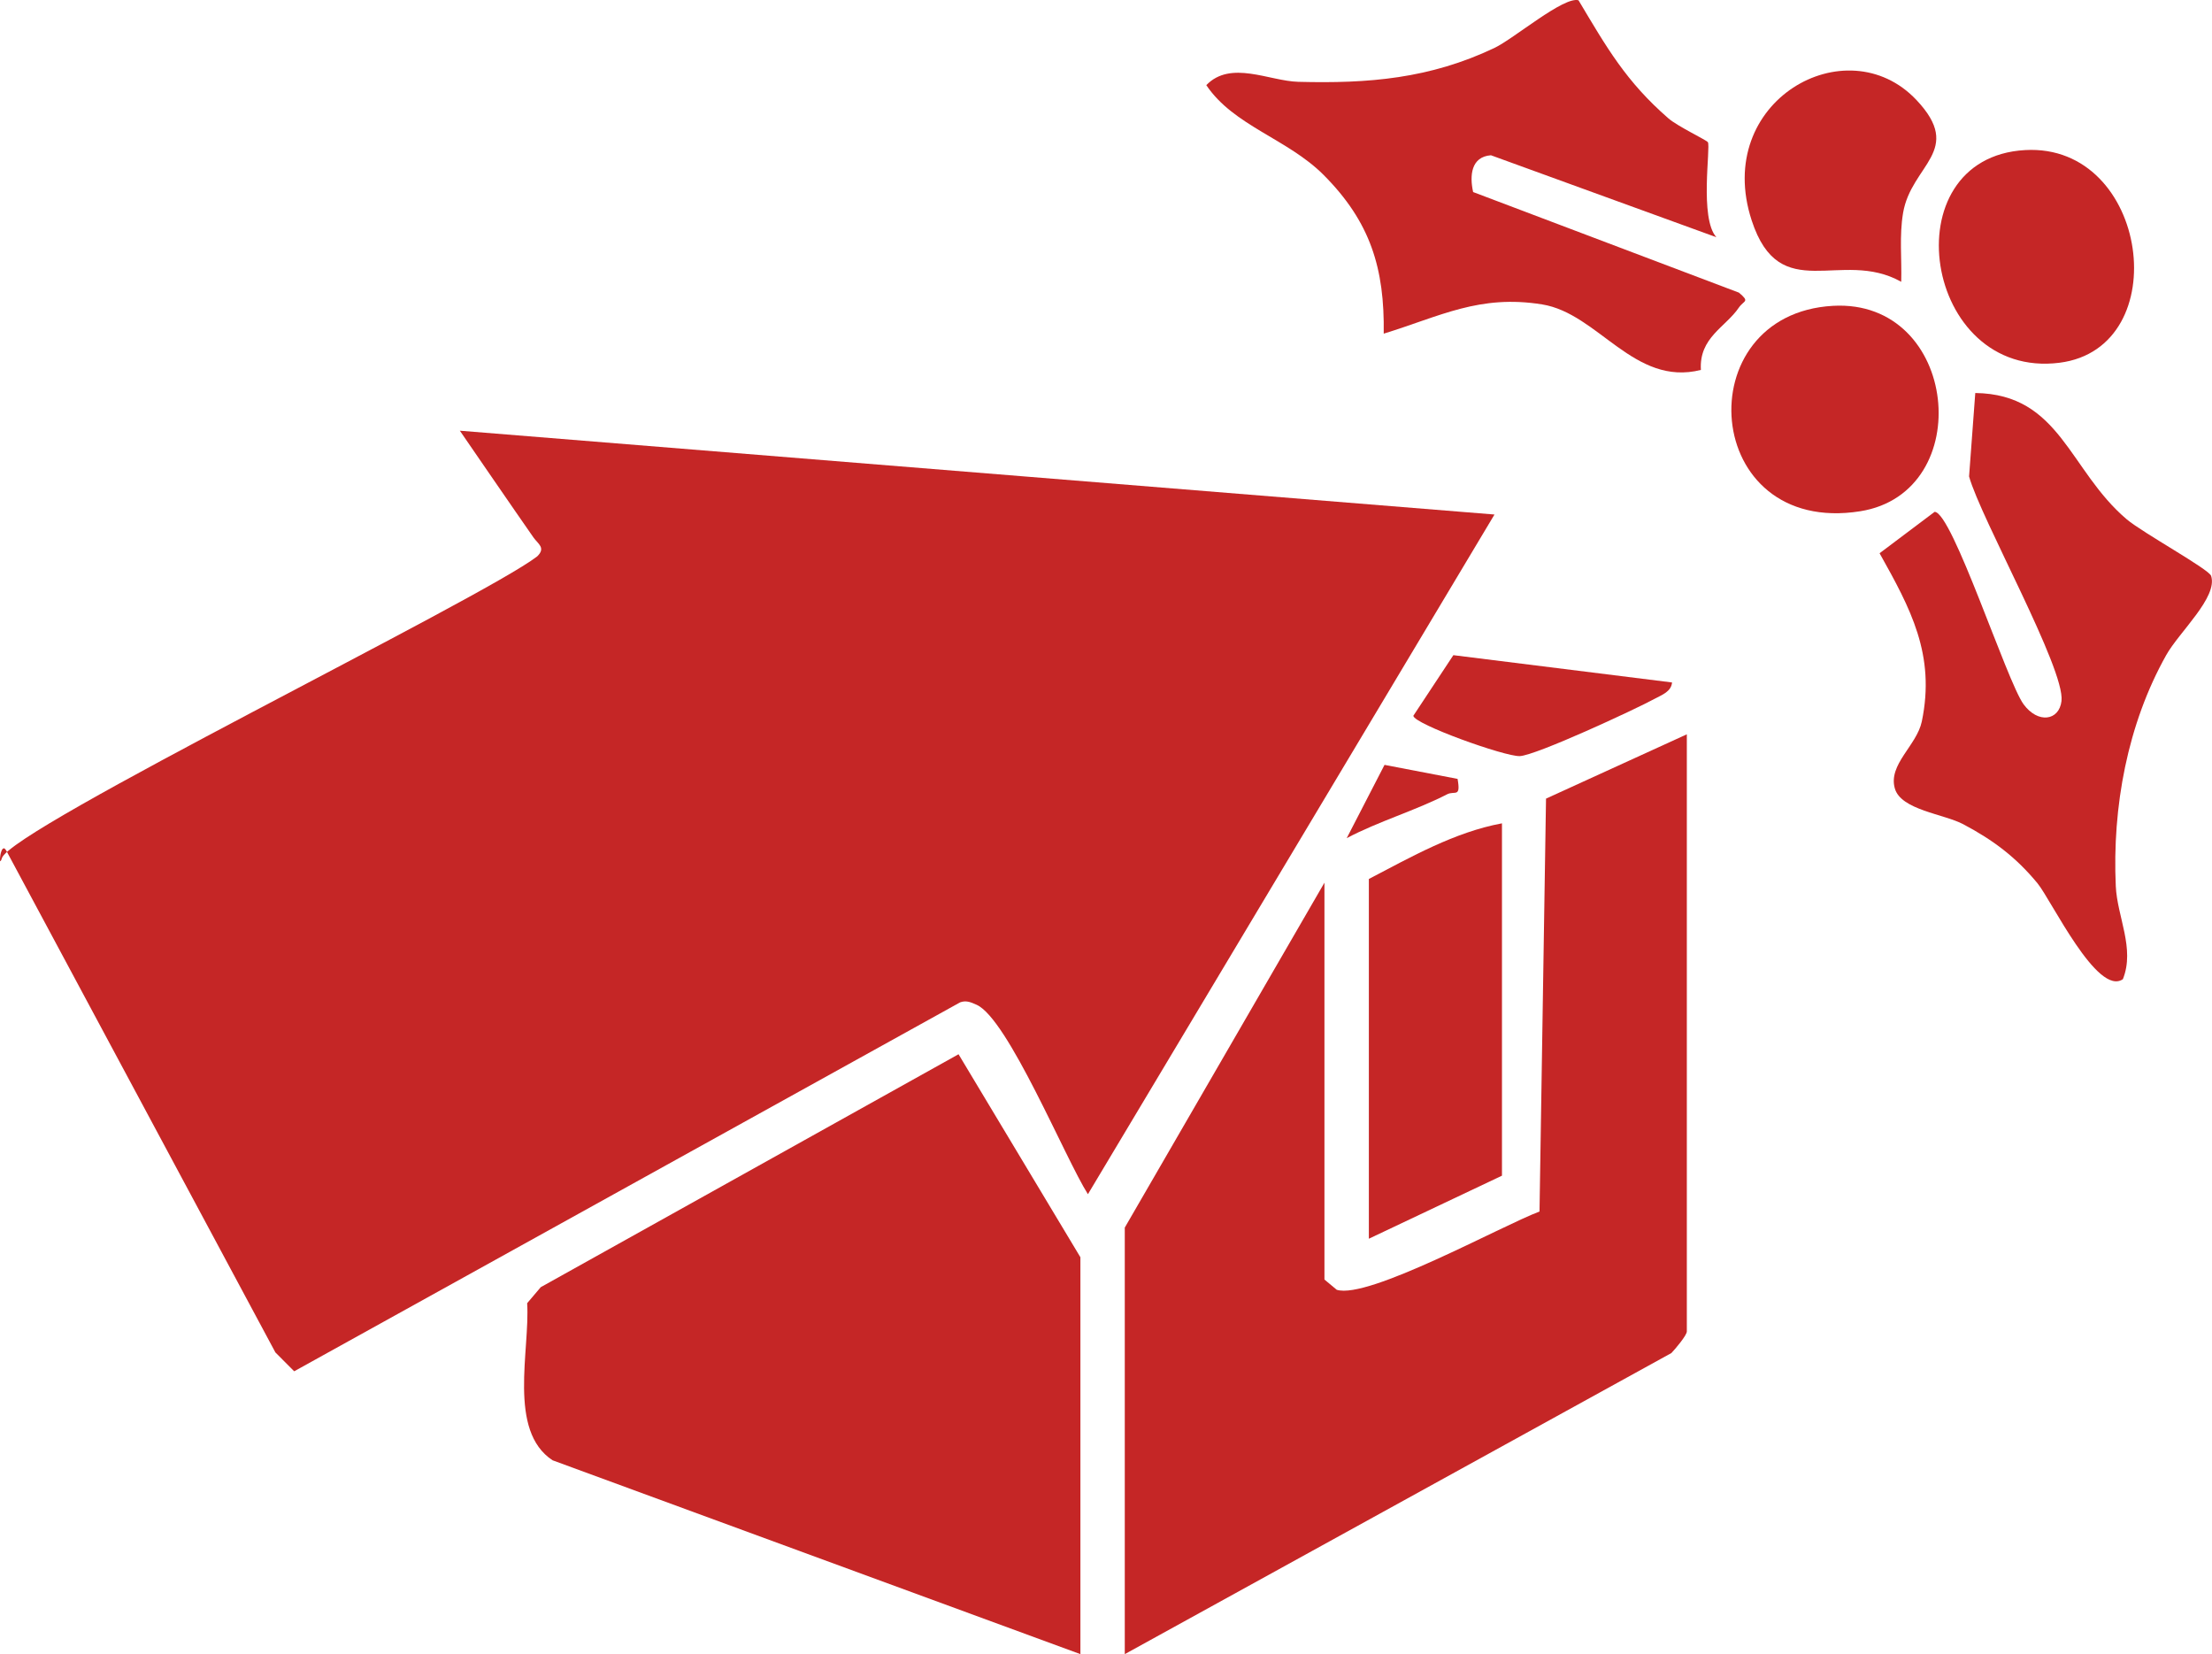 <svg width="107" height="80" viewBox="0 0 107 80" fill="none" xmlns="http://www.w3.org/2000/svg">
<g clip-path="url(#clip0_8584_30570)">
<path d="M52.624 57.753C51.529 56.031 48.76 49.272 47.24 48.594C46.971 48.476 46.746 48.368 46.446 48.476L14.231 66.32L13.322 65.409L0.311 41.153C0.014 40.597 -0.093 42.115 0.09 41.505C0.508 40.095 23.307 28.966 25.983 26.911C26.416 26.494 26.026 26.308 25.804 25.992C25.106 24.998 22.244 20.83 22.244 20.83L72.292 24.884L52.627 57.753H52.624Z" fill="#C52626"/>
<path d="M81.596 35.514V64.394C81.596 64.577 81.053 65.226 80.849 65.438L54.408 80V59.371L64.067 42.689V61.883L64.661 62.378C66.171 62.862 72.628 59.285 74.47 58.593L74.785 38.624L81.596 35.514Z" fill="#C52626"/>
<path d="M52.262 80L26.73 70.625C24.548 69.194 25.643 65.301 25.5 63.027L26.158 62.252L46.367 50.987L52.262 60.806V80Z" fill="#C52626"/>
<path d="M82.614 6.874C82.757 7.118 82.198 10.551 83.025 11.473L72.121 7.509C71.155 7.58 71.084 8.499 71.259 9.288L84.116 14.153C84.663 14.612 84.359 14.515 84.109 14.881C83.472 15.821 82.181 16.327 82.277 17.891C79.043 18.706 77.323 15.165 74.6 14.723C71.559 14.232 69.667 15.297 66.934 16.137C66.98 12.98 66.293 10.738 64.029 8.463C62.279 6.709 59.672 6.088 58.352 4.118C59.532 2.895 61.385 3.917 62.798 3.957C66.207 4.047 69.162 3.803 72.285 2.321C73.226 1.876 75.645 -0.19 76.357 0.014C77.727 2.31 78.653 3.939 80.707 5.726C81.143 6.106 82.553 6.777 82.61 6.874H82.614Z" fill="#C52626"/>
<path d="M102.7 47.349C101.466 48.239 99.219 43.518 98.558 42.718C97.513 41.451 96.411 40.626 94.966 39.862C94.025 39.363 91.95 39.173 91.657 38.129C91.328 36.971 92.719 36.056 92.963 34.893C93.635 31.664 92.415 29.426 90.92 26.757L93.582 24.755C94.433 24.762 97.073 32.949 97.885 34.061C98.579 35.008 99.606 34.864 99.72 33.903C99.899 32.353 95.814 25.078 95.249 23.043L95.549 19.007C99.663 19.061 100.078 22.742 102.872 25.113C103.648 25.77 106.854 27.528 106.957 27.851C107.294 28.884 105.416 30.559 104.786 31.682C102.908 35.026 102.171 39.037 102.346 42.858C102.414 44.343 103.28 45.868 102.693 47.346L102.7 47.349Z" fill="#C52626"/>
<path d="M72.654 39.819V56.86L66.215 59.909V42.51C68.261 41.444 70.358 40.246 72.654 39.819Z" fill="#C52626"/>
<path d="M88.662 14.791C94.751 14.447 95.667 23.822 89.983 24.726C82.295 25.945 81.561 15.193 88.662 14.791Z" fill="#C52626"/>
<path d="M97.963 7.258C103.959 6.924 105.268 16.822 99.63 17.543C93.037 18.383 91.402 7.624 97.963 7.258Z" fill="#C52626"/>
<path d="M91.967 13.629C89.051 11.993 86.1 14.835 84.734 10.662C82.845 4.89 89.313 1.256 92.697 4.829C95.033 7.301 92.45 7.957 92.056 10.303C91.87 11.405 91.999 12.521 91.967 13.626V13.629Z" fill="#C52626"/>
<path d="M80.881 33.006C80.845 33.447 80.391 33.608 80.055 33.788C79.096 34.312 74.295 36.536 73.515 36.568C72.792 36.597 68.392 35.018 68.367 34.617L70.303 31.686L80.881 33.006Z" fill="#C52626"/>
<path d="M70.507 37.67C70.672 38.606 70.371 38.226 69.999 38.416C68.447 39.212 66.69 39.718 65.144 40.536L66.973 36.992L70.507 37.67Z" fill="#C52626"/>
</g>
<defs>
<clipPath id="clip0_8584_30570">
<rect width="107" height="80" fill="white"/>
</clipPath>
</defs>
</svg>
